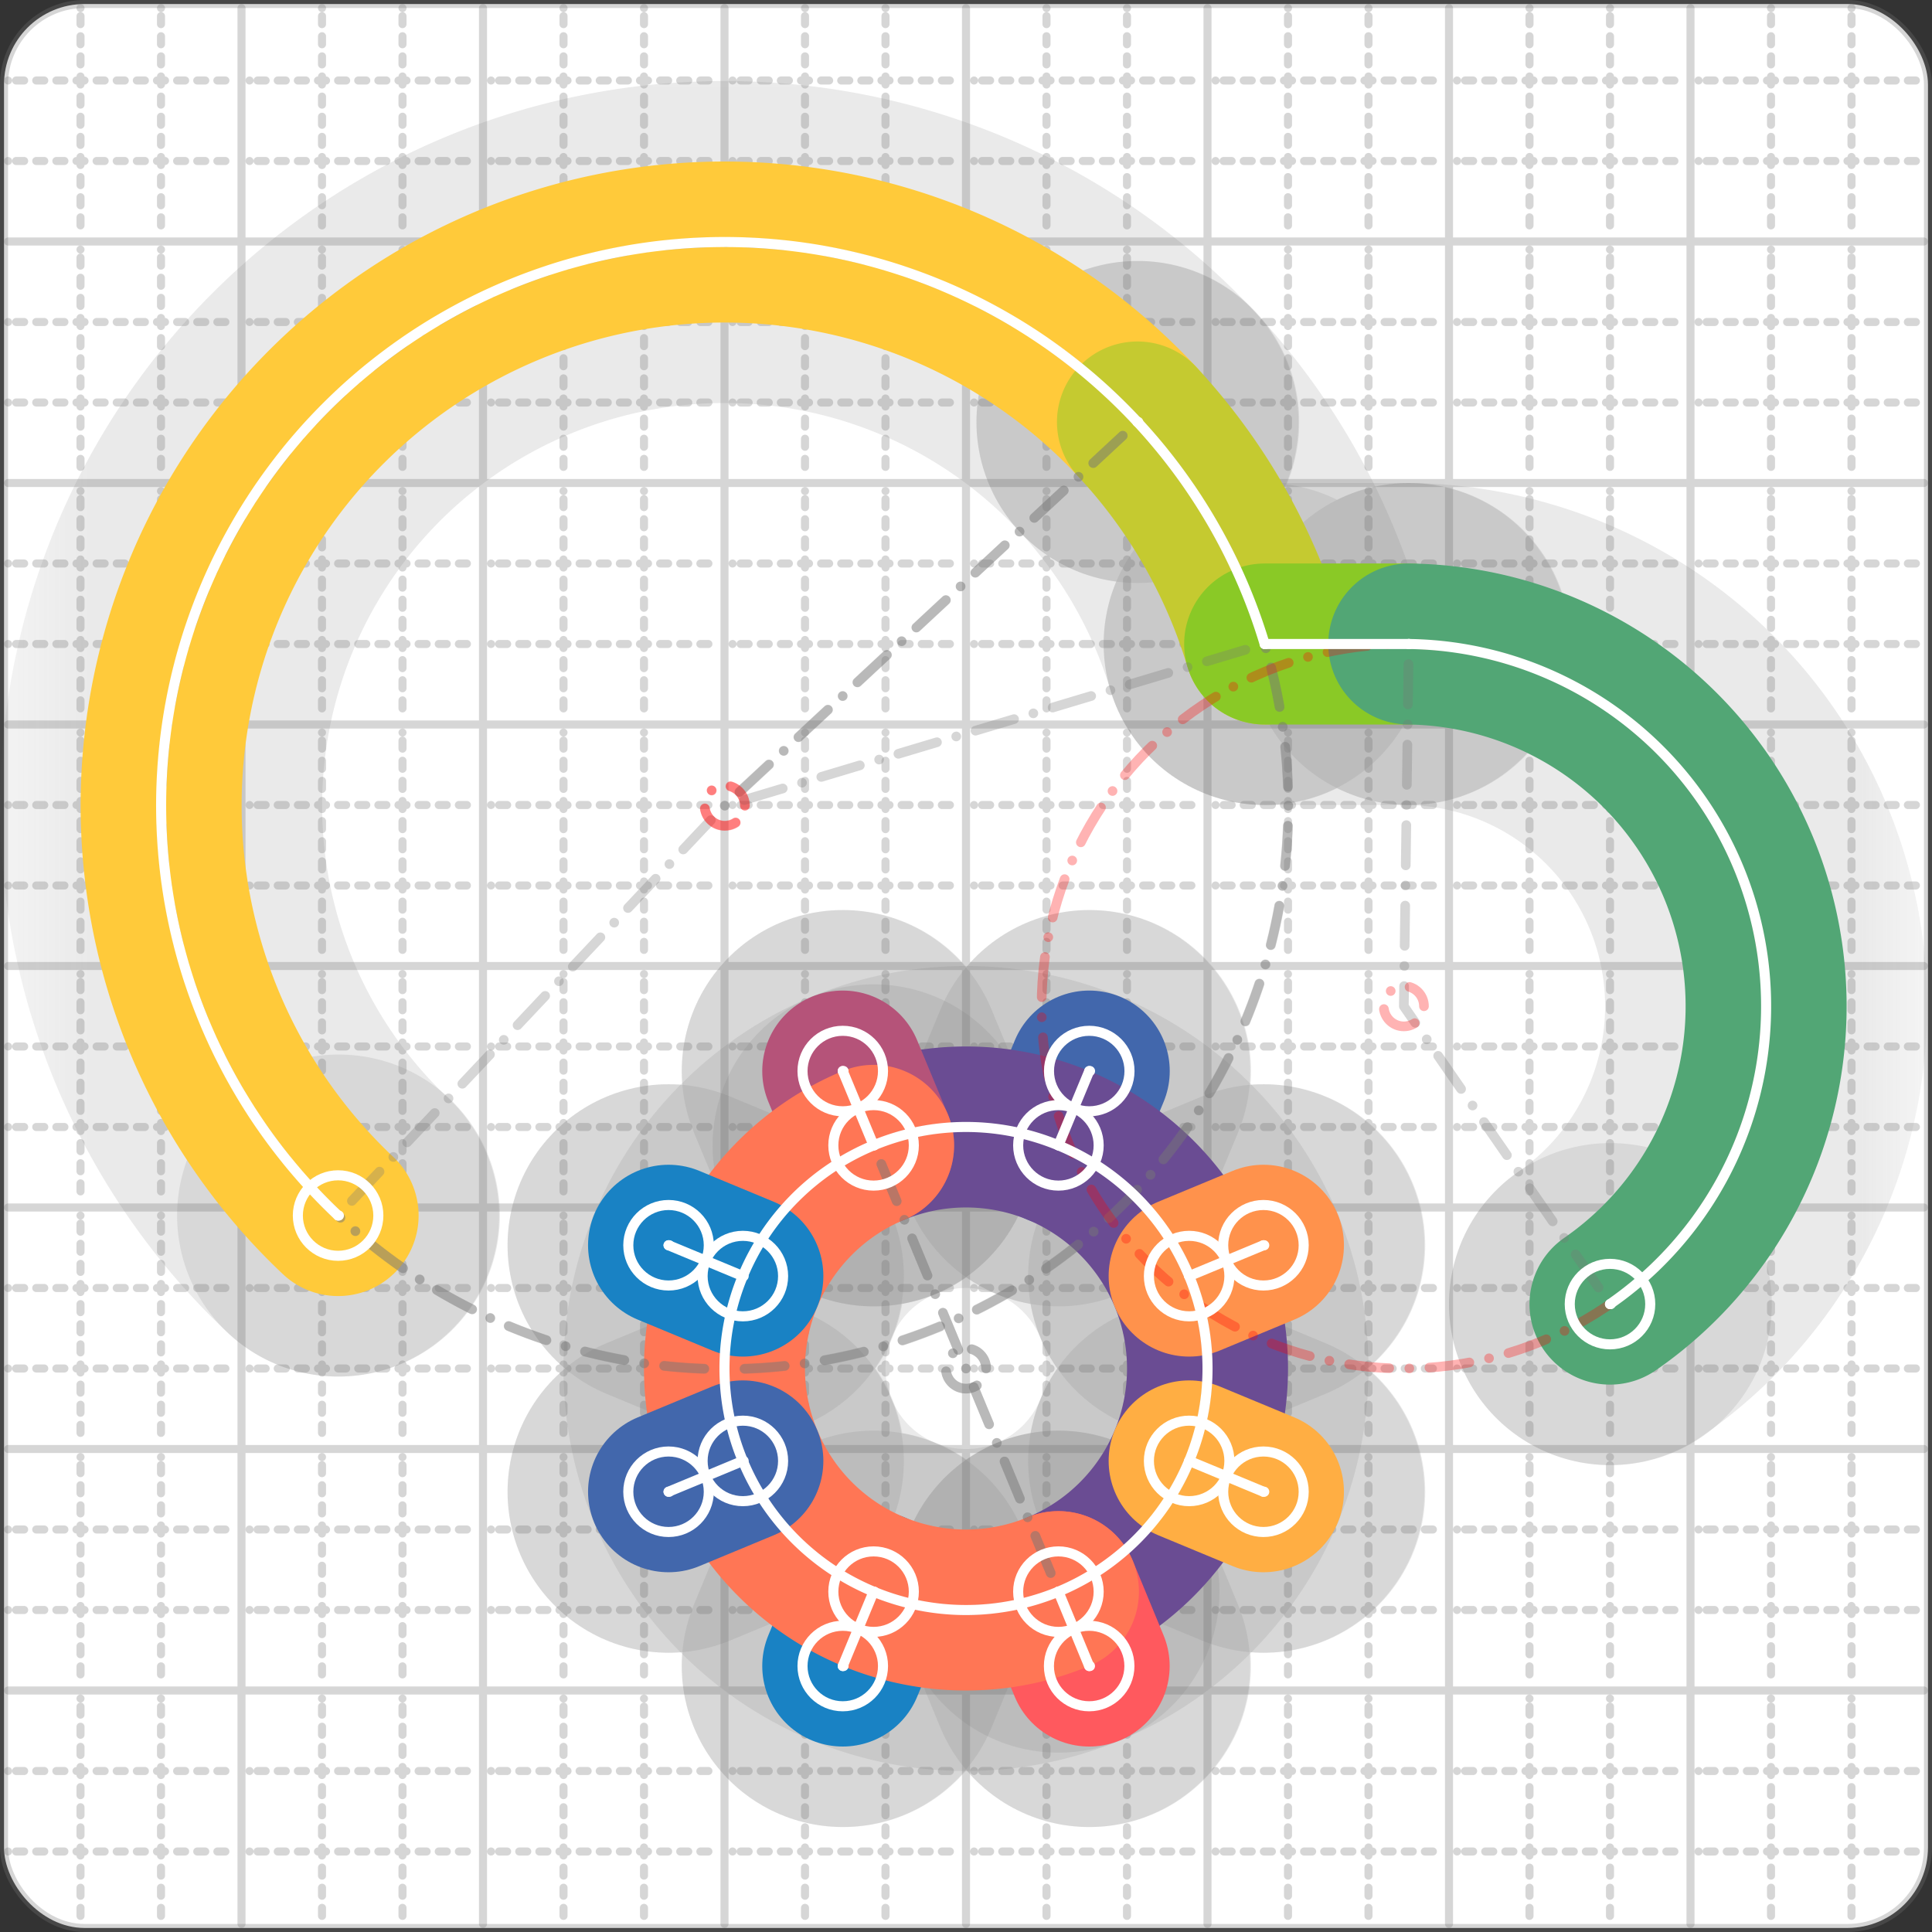 <svg xmlns="http://www.w3.org/2000/svg" width="24" height="24" viewBox="0 0 24 24" fill="none" stroke="currentColor" stroke-width="2" stroke-linecap="round" stroke-linejoin="round"><rect x="0" y="0" width="24" height="24" fill="#333333" stroke="none"/><style>
  @media screen and (prefers-color-scheme: light) {
    .svg-preview-grid-rect { fill: none }
  }
  @media screen and (prefers-color-scheme: dark) {
    .svg-preview-grid-rect { fill: none }
    .svg
    .svg-preview-grid-group,
    .svg-preview-radii-group,
    .svg-preview-shadow-mask-group,
    .svg-preview-shadow-group {
      stroke: #fff;
    }
  }
</style><g class="svg-preview-grid-group" stroke-linecap="butt" stroke-width="0.1" stroke="#777" stroke-opacity="0.3"><rect class="svg-preview-grid-rect" width="23.9" height="23.9" x="0.05" y="0.05" rx="1" fill="#fff"></rect><path stroke-dasharray="0 0.1 0.1 0.15 0.1 0.15 0.1 0.15 0.1 0.15 0.1 0.15 0.1 0.15 0.1 0.15 0.1 0.15 0.1 0.15 0.1 0.15 0.1 0.15 0 0.15" stroke-width="0.1" d="M0.1 1h23.8M1 0.1v23.8M0.1 2h23.8M2 0.1v23.8M0.1 4h23.8M4 0.1v23.8M0.1 5h23.8M5 0.1v23.8M0.1 7h23.8M7 0.1v23.8M0.1 8h23.8M8 0.1v23.8M0.1 10h23.8M10 0.1v23.8M0.1 11h23.8M11 0.1v23.8M0.1 13h23.8M13 0.1v23.8M0.1 14h23.8M14 0.1v23.8M0.1 16h23.8M16 0.1v23.8M0.1 17h23.8M17 0.1v23.8M0.1 19h23.8M19 0.1v23.8M0.1 20h23.8M20 0.1v23.8M0.1 22h23.8M22 0.1v23.8M0.1 23h23.8M23 0.1v23.8"></path><path d="M0.1 3h23.8M3 0.1v23.8M0.1 6h23.8M6 0.1v23.8M0.1 9h23.8M9 0.1v23.8M0.1 12h23.8M12 0.1v23.8M0.1 15h23.8M15 0.1v23.8M0.1 18h23.8M18 0.1v23.8M0.1 21h23.8M21 0.1v23.8"></path></g><g class="svg-preview-shadow-mask-group" stroke-width="4" stroke="#777" stroke-opacity="0.15"><mask id="svg-preview-shadow-mask-0" maskUnits="userSpaceOnUse" stroke-opacity="1" stroke-width="4" stroke="#000"><rect x="0" y="0" width="24" height="24" fill="#fff" stroke="none" rx="1"></rect><path d="M10.852 19.772h.01M10.469 20.696h.01"></path></mask><mask id="svg-preview-shadow-mask-1" maskUnits="userSpaceOnUse" stroke-opacity="1" stroke-width="4" stroke="#000"><rect x="0" y="0" width="24" height="24" fill="#fff" stroke="none" rx="1"></rect><path d="M13.148 14.228h.01M13.531 13.305h.01"></path></mask><mask id="svg-preview-shadow-mask-2" maskUnits="userSpaceOnUse" stroke-opacity="1" stroke-width="4" stroke="#000"><rect x="0" y="0" width="24" height="24" fill="#fff" stroke="none" rx="1"></rect><path d="M13.148 19.772h.01M10.852 14.228h.01M10.469 13.305h.01"></path></mask><mask id="svg-preview-shadow-mask-3" maskUnits="userSpaceOnUse" stroke-opacity="1" stroke-width="4" stroke="#000"><rect x="0" y="0" width="24" height="24" fill="#fff" stroke="none" rx="1"></rect><path d="M13.53 20.696h.01M13.148 19.772h.01M10.852 14.228h.01"></path></mask><mask id="svg-preview-shadow-mask-4" maskUnits="userSpaceOnUse" stroke-opacity="1" stroke-width="4" stroke="#000"><rect x="0" y="0" width="24" height="24" fill="#fff" stroke="none" rx="1"></rect><path d="M14.772 15.852h.01M15.695 15.469h.01"></path></mask><mask id="svg-preview-shadow-mask-5" maskUnits="userSpaceOnUse" stroke-opacity="1" stroke-width="4" stroke="#000"><rect x="0" y="0" width="24" height="24" fill="#fff" stroke="none" rx="1"></rect><path d="M14.772 18.148h.01M15.695 18.531h.01"></path></mask><mask id="svg-preview-shadow-mask-6" maskUnits="userSpaceOnUse" stroke-opacity="1" stroke-width="4" stroke="#000"><rect x="0" y="0" width="24" height="24" fill="#fff" stroke="none" rx="1"></rect><path d="M4.2 15.1h.01M14.13 5.242h.01M15.71 8h.01M17.5 8h.01M20 16.2h.01"></path></mask><mask id="svg-preview-shadow-mask-7" maskUnits="userSpaceOnUse" stroke-opacity="1" stroke-width="4" stroke="#000"><rect x="0" y="0" width="24" height="24" fill="#fff" stroke="none" rx="1"></rect><path d="M9.228 15.852h.01M8.305 15.469h.01"></path></mask><mask id="svg-preview-shadow-mask-8" maskUnits="userSpaceOnUse" stroke-opacity="1" stroke-width="4" stroke="#000"><rect x="0" y="0" width="24" height="24" fill="#fff" stroke="none" rx="1"></rect><path d="M9.228 18.148h.01M8.305 18.531h.01"></path></mask></g><g class="svg-preview-shadow-group" stroke-width="4" stroke="#777" stroke-opacity="0.15"><path mask="url(#svg-preview-shadow-mask-0)" d="M 10.852 19.772 L 10.469 20.696"></path><path mask="url(#svg-preview-shadow-mask-1)" d="M 13.148 14.228 L 13.531 13.305"></path><path mask="url(#svg-preview-shadow-mask-2)" d="M 13.148 19.772 A3 3 0 1 0 10.852 14.228"></path><path mask="url(#svg-preview-shadow-mask-2)" d="M 10.852 14.228 L 10.469 13.305"></path><path mask="url(#svg-preview-shadow-mask-3)" d="M 13.53 20.696 L 13.148 19.772"></path><path mask="url(#svg-preview-shadow-mask-3)" d="M 13.148 19.772 A3 3 0 1 1 10.852 14.228"></path><path mask="url(#svg-preview-shadow-mask-4)" d="M 14.772 15.852 L 15.695 15.469"></path><path mask="url(#svg-preview-shadow-mask-5)" d="M 14.772 18.148 L 15.695 18.531"></path><path mask="url(#svg-preview-shadow-mask-6)" d="M 4.2 15.1 A7 7 0 1 1 14.13 5.242"></path><path mask="url(#svg-preview-shadow-mask-6)" d="M 14.13 5.242 A7 7 0 0 1 15.71 8"></path><path mask="url(#svg-preview-shadow-mask-6)" d="M 15.71 8 L 17.5 8"></path><path mask="url(#svg-preview-shadow-mask-6)" d="M 17.5 8 A4.5 4.5 0 0 1 20 16.2"></path><path mask="url(#svg-preview-shadow-mask-7)" d="M 9.228 15.852 L 8.305 15.469"></path><path mask="url(#svg-preview-shadow-mask-8)" d="M 9.228 18.148 L 8.305 18.531"></path><path d="M10.852 19.772h.01M10.469 20.696h.01M13.148 14.228h.01M13.531 13.305h.01M13.148 19.772h.01M10.852 14.228h.01M10.469 13.305h.01M13.53 20.696h.01M13.148 19.772h.01M10.852 14.228h.01M14.772 15.852h.01M15.695 15.469h.01M14.772 18.148h.01M15.695 18.531h.01M4.2 15.1h.01M14.13 5.242h.01M15.71 8h.01M17.5 8h.01M20 16.2h.01M9.228 15.852h.01M8.305 15.469h.01M9.228 18.148h.01M8.305 18.531h.01"></path></g><g class="svg-preview-handles-group" stroke-width="0.12" stroke="#777" stroke-opacity="0.6"></g><g class="svg-preview-colored-path-group"><path d="M 10.852 19.772 L 10.469 20.696" stroke="#1982c4"></path><path d="M 13.148 14.228 L 13.531 13.305" stroke="#4267AC"></path><path d="M 13.148 19.772 A3 3 0 1 0 10.852 14.228" stroke="#6a4c93"></path><path d="M 10.852 14.228 L 10.469 13.305" stroke="#B55379"></path><path d="M 13.53 20.696 L 13.148 19.772" stroke="#FF595E"></path><path d="M 13.148 19.772 A3 3 0 1 1 10.852 14.228" stroke="#FF7655"></path><path d="M 14.772 15.852 L 15.695 15.469" stroke="#ff924c"></path><path d="M 14.772 18.148 L 15.695 18.531" stroke="#FFAE43"></path><path d="M 4.2 15.1 A7 7 0 1 1 14.13 5.242" stroke="#ffca3a"></path><path d="M 14.13 5.242 A7 7 0 0 1 15.71 8" stroke="#C5CA30"></path><path d="M 15.71 8 L 17.5 8" stroke="#8ac926"></path><path d="M 17.5 8 A4.5 4.5 0 0 1 20 16.2" stroke="#52A675"></path><path d="M 9.228 15.852 L 8.305 15.469" stroke="#1982c4"></path><path d="M 9.228 18.148 L 8.305 18.531" stroke="#4267AC"></path></g><g class="svg-preview-radii-group" stroke-width="0.12" stroke-dasharray="0 0.25 0.25" stroke="#777" stroke-opacity="0.3"><path d="M13.148 19.772 12 17 10.852 14.228"></path><circle cy="17" cx="12" r="0.25" stroke-dasharray="0"></circle><circle cy="17" cx="12" r="3"></circle><path d="M13.148 19.772 12 17 10.852 14.228"></path><circle cy="17" cx="12" r="0.25" stroke-dasharray="0"></circle><circle cy="17" cx="12" r="3"></circle><path d="M4.2 15.1 9.002 10.006 14.13 5.242"></path><circle cy="10.006" cx="9.002" r="0.25" stroke-dasharray="0" stroke="red"></circle><circle cy="10.006" cx="9.002" r="7"></circle><path d="M14.13 5.242 9.005 10.01 15.71 8"></path><circle cy="10.01" cx="9.005" r="0.25" stroke-dasharray="0" stroke="red"></circle><circle cy="10.01" cx="9.005" r="7"></circle><path d="M17.5 8 17.439 12.5 20 16.2"></path><circle cy="12.5" cx="17.439" r="0.25" stroke-dasharray="0" stroke="red"></circle><circle cy="12.5" cx="17.439" r="4.5" stroke="red"></circle></g><g class="svg-preview-control-path-marker-mask-group" stroke-width="1" stroke="#000"><mask id="svg-preview-control-path-marker-mask-0" maskUnits="userSpaceOnUse"><rect x="0" y="0" width="24" height="24" fill="#fff" stroke="none" rx="1"></rect><path d="M10.852 19.772h.01"></path><path d="M10.469 20.696h.01"></path></mask><mask id="svg-preview-control-path-marker-mask-1" maskUnits="userSpaceOnUse"><rect x="0" y="0" width="24" height="24" fill="#fff" stroke="none" rx="1"></rect><path d="M13.148 14.228h.01"></path><path d="M13.531 13.305h.01"></path></mask><mask id="svg-preview-control-path-marker-mask-2" maskUnits="userSpaceOnUse"><rect x="0" y="0" width="24" height="24" fill="#fff" stroke="none" rx="1"></rect><path d="M13.148 19.772h.01"></path><path d="M10.852 14.228h.01"></path></mask><mask id="svg-preview-control-path-marker-mask-3" maskUnits="userSpaceOnUse"><rect x="0" y="0" width="24" height="24" fill="#fff" stroke="none" rx="1"></rect><path d="M10.852 14.228h.01"></path><path d="M10.469 13.305h.01"></path></mask><mask id="svg-preview-control-path-marker-mask-4" maskUnits="userSpaceOnUse"><rect x="0" y="0" width="24" height="24" fill="#fff" stroke="none" rx="1"></rect><path d="M13.53 20.696h.01"></path><path d="M13.148 19.772h.01"></path></mask><mask id="svg-preview-control-path-marker-mask-5" maskUnits="userSpaceOnUse"><rect x="0" y="0" width="24" height="24" fill="#fff" stroke="none" rx="1"></rect><path d="M13.148 19.772h.01"></path><path d="M10.852 14.228h.01"></path></mask><mask id="svg-preview-control-path-marker-mask-6" maskUnits="userSpaceOnUse"><rect x="0" y="0" width="24" height="24" fill="#fff" stroke="none" rx="1"></rect><path d="M14.772 15.852h.01"></path><path d="M15.695 15.469h.01"></path></mask><mask id="svg-preview-control-path-marker-mask-7" maskUnits="userSpaceOnUse"><rect x="0" y="0" width="24" height="24" fill="#fff" stroke="none" rx="1"></rect><path d="M14.772 18.148h.01"></path><path d="M15.695 18.531h.01"></path></mask><mask id="svg-preview-control-path-marker-mask-8" maskUnits="userSpaceOnUse"><rect x="0" y="0" width="24" height="24" fill="#fff" stroke="none" rx="1"></rect><path d="M4.2 15.1h.01"></path><path d="M14.13 5.242h.01"></path></mask><mask id="svg-preview-control-path-marker-mask-9" maskUnits="userSpaceOnUse"><rect x="0" y="0" width="24" height="24" fill="#fff" stroke="none" rx="1"></rect><path d="M14.13 5.242h.01"></path><path d="M15.71 8h.01"></path></mask><mask id="svg-preview-control-path-marker-mask-10" maskUnits="userSpaceOnUse"><rect x="0" y="0" width="24" height="24" fill="#fff" stroke="none" rx="1"></rect><path d="M15.71 8h.01"></path><path d="M17.5 8h.01"></path></mask><mask id="svg-preview-control-path-marker-mask-11" maskUnits="userSpaceOnUse"><rect x="0" y="0" width="24" height="24" fill="#fff" stroke="none" rx="1"></rect><path d="M17.5 8h.01"></path><path d="M20 16.2h.01"></path></mask><mask id="svg-preview-control-path-marker-mask-12" maskUnits="userSpaceOnUse"><rect x="0" y="0" width="24" height="24" fill="#fff" stroke="none" rx="1"></rect><path d="M9.228 15.852h.01"></path><path d="M8.305 15.469h.01"></path></mask><mask id="svg-preview-control-path-marker-mask-13" maskUnits="userSpaceOnUse"><rect x="0" y="0" width="24" height="24" fill="#fff" stroke="none" rx="1"></rect><path d="M9.228 18.148h.01"></path><path d="M8.305 18.531h.01"></path></mask></g><g class="svg-preview-control-path-group" stroke="#fff" stroke-width="0.125"><path mask="url(#svg-preview-control-path-marker-mask-0)" d="M 10.852 19.772 L 10.469 20.696"></path><path mask="url(#svg-preview-control-path-marker-mask-1)" d="M 13.148 14.228 L 13.531 13.305"></path><path mask="url(#svg-preview-control-path-marker-mask-2)" d="M 13.148 19.772 A3 3 0 1 0 10.852 14.228"></path><path mask="url(#svg-preview-control-path-marker-mask-3)" d="M 10.852 14.228 L 10.469 13.305"></path><path mask="url(#svg-preview-control-path-marker-mask-4)" d="M 13.53 20.696 L 13.148 19.772"></path><path mask="url(#svg-preview-control-path-marker-mask-5)" d="M 13.148 19.772 A3 3 0 1 1 10.852 14.228"></path><path mask="url(#svg-preview-control-path-marker-mask-6)" d="M 14.772 15.852 L 15.695 15.469"></path><path mask="url(#svg-preview-control-path-marker-mask-7)" d="M 14.772 18.148 L 15.695 18.531"></path><path mask="url(#svg-preview-control-path-marker-mask-8)" d="M 4.2 15.1 A7 7 0 1 1 14.13 5.242"></path><path mask="url(#svg-preview-control-path-marker-mask-9)" d="M 14.13 5.242 A7 7 0 0 1 15.71 8"></path><path mask="url(#svg-preview-control-path-marker-mask-10)" d="M 15.71 8 L 17.5 8"></path><path mask="url(#svg-preview-control-path-marker-mask-11)" d="M 17.5 8 A4.5 4.5 0 0 1 20 16.2"></path><path mask="url(#svg-preview-control-path-marker-mask-12)" d="M 9.228 15.852 L 8.305 15.469"></path><path mask="url(#svg-preview-control-path-marker-mask-13)" d="M 9.228 18.148 L 8.305 18.531"></path></g><g class="svg-preview-control-path-marker-group" stroke="#fff" stroke-width="0.125"><path d="M10.852 19.772h.01M10.469 20.696h.01M13.148 14.228h.01M13.531 13.305h.01M13.148 19.772h.01M10.852 14.228h.01M10.852 14.228h.01M10.469 13.305h.01M13.53 20.696h.01M13.148 19.772h.01M13.148 19.772h.01M10.852 14.228h.01M14.772 15.852h.01M15.695 15.469h.01M14.772 18.148h.01M15.695 18.531h.01M4.2 15.1h.01M14.13 5.242h.01M14.13 5.242h.01M15.71 8h.01M15.71 8h.01M17.5 8h.01M17.5 8h.01M20 16.2h.01M9.228 15.852h.01M8.305 15.469h.01M9.228 18.148h.01M8.305 18.531h.01"></path><circle cx="10.852" cy="19.772" r="0.5"></circle><circle cx="10.469" cy="20.696" r="0.5"></circle><circle cx="13.148" cy="14.228" r="0.5"></circle><circle cx="13.531" cy="13.305" r="0.5"></circle><circle cx="13.148" cy="19.772" r="0.5"></circle><circle cx="10.469" cy="13.305" r="0.5"></circle><circle cx="13.53" cy="20.696" r="0.5"></circle><circle cx="10.852" cy="14.228" r="0.5"></circle><circle cx="14.772" cy="15.852" r="0.5"></circle><circle cx="15.695" cy="15.469" r="0.5"></circle><circle cx="14.772" cy="18.148" r="0.5"></circle><circle cx="15.695" cy="18.531" r="0.5"></circle><circle cx="4.2" cy="15.1" r="0.5"></circle><circle cx="20" cy="16.2" r="0.5"></circle><circle cx="9.228" cy="15.852" r="0.5"></circle><circle cx="8.305" cy="15.469" r="0.5"></circle><circle cx="9.228" cy="18.148" r="0.5"></circle><circle cx="8.305" cy="18.531" r="0.5"></circle></g><g class="svg-preview-handles-group" stroke-width="0.12" stroke="#FFF" stroke-opacity="0.3"></g></svg>